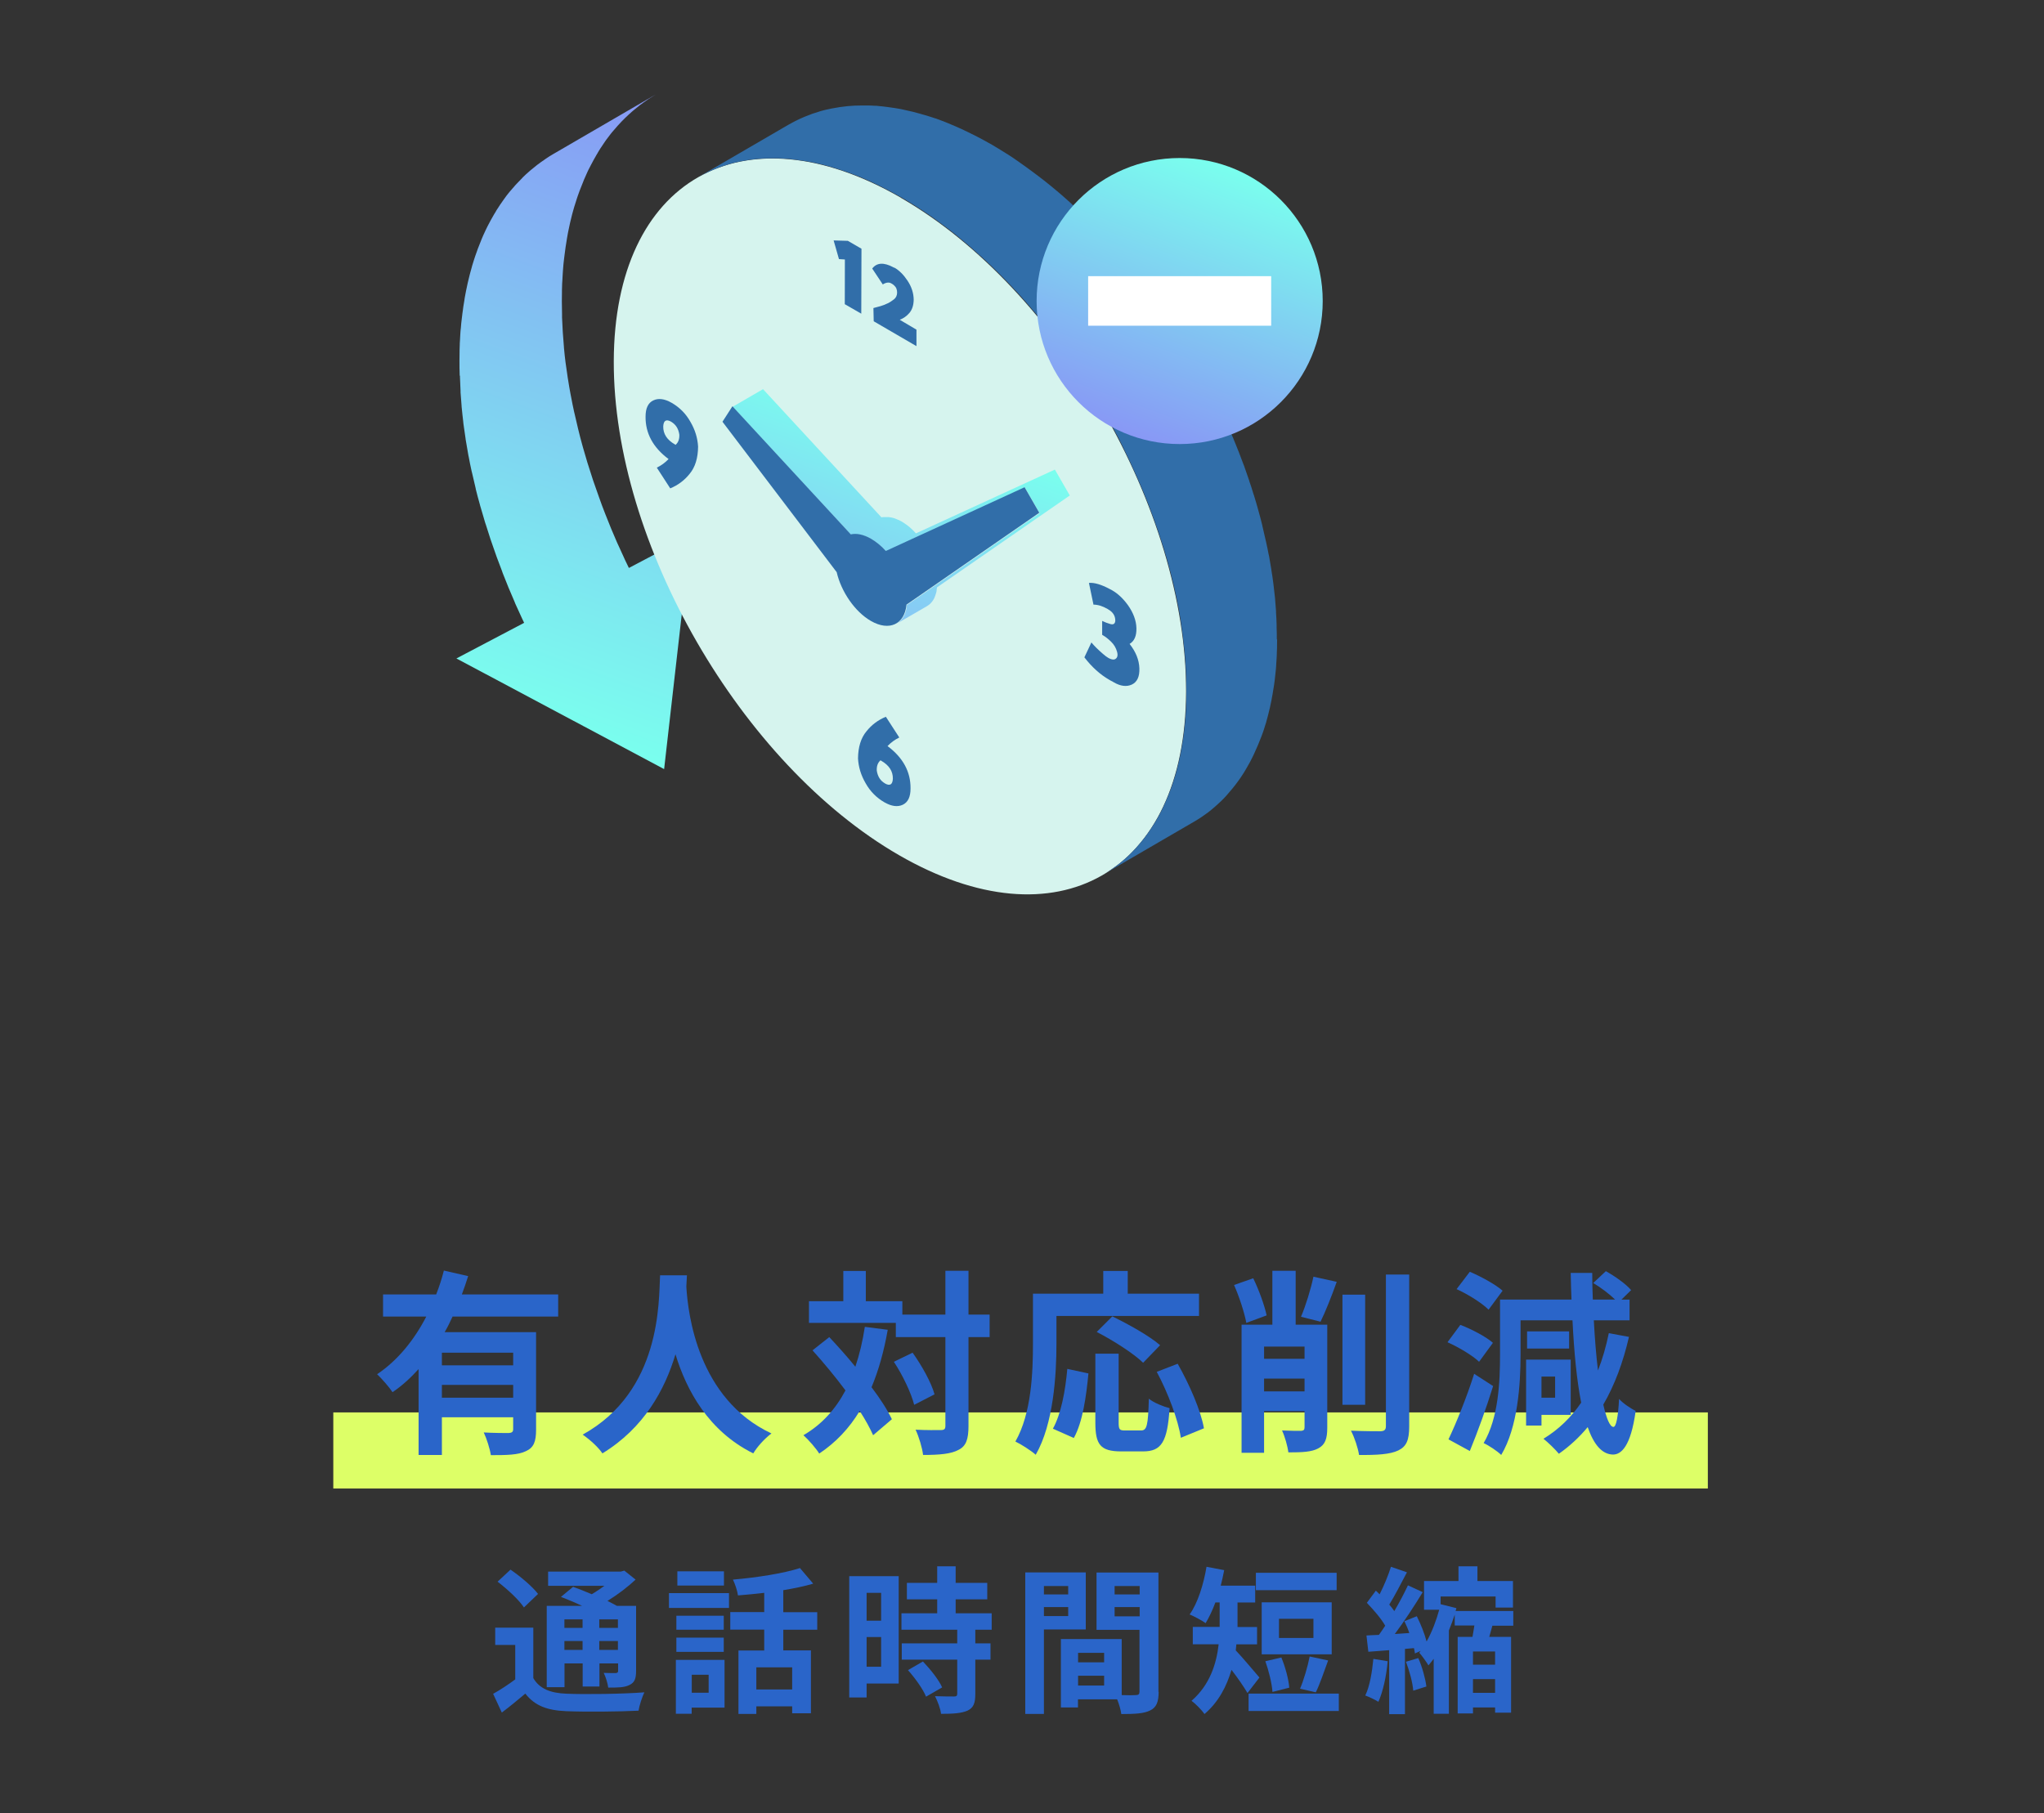 <?xml version="1.0" encoding="UTF-8"?><svg id="_レイヤー_2" xmlns="http://www.w3.org/2000/svg" xmlns:xlink="http://www.w3.org/1999/xlink" viewBox="0 0 207.04 183.71"><rect x="0" y="0" width="207.04" height="183.71" fill="#333333" stroke="none"/><defs><style>.cls-1{fill:none;}.cls-2{clip-path:url(#clippath);}.cls-3{fill:url(#_名称未設定グラデーション_423);}.cls-4{fill:url(#_名称未設定グラデーション_187);}.cls-5{fill:#fff;}.cls-6{fill:#316ea9;}.cls-7{fill:#ddff67;}.cls-8{fill:#d6f4ee;}.cls-9{fill:#2a65c9;}.cls-10{fill:url(#_名称未設定グラデーション_423-2);}.cls-11{isolation:isolate;}</style><clipPath id="clippath"><rect class="cls-1" width="207.04" height="183.71"/></clipPath><linearGradient id="_名称未設定グラデーション_423" x1="4997.43" y1="2402.44" x2="5019.32" y2="2342.32" gradientTransform="translate(5069.84 2414.13) rotate(-180)" gradientUnits="userSpaceOnUse"><stop offset="0" stop-color="#8898f5"/><stop offset="1" stop-color="#7affee"/></linearGradient><linearGradient id="_名称未設定グラデーション_187" x1="85.58" y1="61.27" x2="92.47" y2="42.34" gradientUnits="userSpaceOnUse"><stop offset="0" stop-color="#88c6f5"/><stop offset="1" stop-color="#7affee"/></linearGradient><linearGradient id="_名称未設定グラデーション_423-2" x1="114.53" y1="44.11" x2="124.44" y2="16.88" gradientTransform="matrix(1, 0, 0, 1, 0, 0)" xlink:href="#_名称未設定グラデーション_423"/></defs><g id="AIエージェントとは"><g class="cls-2"><g><rect class="cls-7" x="33.76" y="143.1" width="139.23" height="7.71"/><g><path class="cls-9" d="M45.84,133.39c-.24,.54-.5,1.06-.8,1.58h9.26v9.88c0,1.18-.22,1.82-1.04,2.18-.78,.38-1.92,.4-3.54,.4-.1-.66-.42-1.66-.72-2.3,1.02,.06,2.18,.06,2.52,.06,.34-.02,.46-.12,.46-.4v-1.2h-7.22v3.82h-2.36v-8.7c-.8,.88-1.66,1.68-2.64,2.34-.34-.52-1.1-1.38-1.56-1.82,2.12-1.42,3.78-3.52,4.98-5.84h-4.38v-2.24h5.38c.32-.82,.58-1.62,.78-2.42l2.46,.56c-.2,.62-.4,1.24-.64,1.86h9.76v2.24h-10.7Zm6.14,3.66h-7.22v1.28h7.22v-1.28Zm0,4.56v-1.3h-7.22v1.3h7.22Z"/><path class="cls-9" d="M69.58,129.21c-.02,.32-.04,.72-.06,1.14,.16,2.76,1.16,11.38,8.62,14.88-.74,.56-1.46,1.38-1.84,2.02-4.52-2.24-6.76-6.36-7.88-10.04-1.08,3.6-3.18,7.46-7.4,10.04-.42-.62-1.2-1.34-2-1.9,7.98-4.42,7.7-13.5,7.84-16.14h2.72Z"/><path class="cls-9" d="M89.92,134.73c-.38,2.16-.92,4.1-1.64,5.82,.88,1.16,1.6,2.28,2.06,3.24l-1.9,1.62c-.32-.72-.78-1.56-1.36-2.46-1.06,1.76-2.42,3.2-4.1,4.32-.28-.48-1.1-1.42-1.6-1.86,1.86-1.08,3.24-2.62,4.26-4.54-1.06-1.42-2.24-2.84-3.34-4.06l1.7-1.34c.86,.92,1.78,1.94,2.64,3,.42-1.24,.74-2.58,.96-4.04l2.32,.3Zm10.32,.74h-2.14v9c0,1.34-.24,2.04-1,2.42-.76,.42-1.94,.52-3.6,.52-.08-.7-.42-1.84-.76-2.56,1.12,.06,2.2,.04,2.54,.04,.36,0,.48-.1,.48-.42v-9h-5.02v-1.44h-8.8v-2.2h3.48v-3.06h2.28v3.06h3.7v1.36h4.36v-4.44h2.34v4.44h2.14v2.28Zm-7.8,1.58c.94,1.32,1.9,3.04,2.22,4.22l-2.06,1.06c-.3-1.18-1.16-3-2.06-4.36l1.9-.92Z"/><path class="cls-9" d="M107.01,136.11c0,3.22-.3,8.16-2.1,11.28-.44-.4-1.5-1.08-2.06-1.34,1.64-2.86,1.78-7.06,1.78-9.94v-5.04h7.12v-2.3h2.48v2.3h7.22v2.26h-14.44v2.78Zm-.36,8.64c.84-1.52,1.26-3.84,1.46-6.06l2.14,.46c-.22,2.3-.58,4.94-1.48,6.54l-2.12-.94Zm8.92,.18c.6,0,.72-.46,.8-3.22,.5,.42,1.48,.8,2.1,.96-.22,3.42-.82,4.38-2.68,4.38h-2.22c-2.12,0-2.62-.7-2.62-2.92v-6.98h2.36v6.96c0,.72,.08,.82,.64,.82h1.62Zm.22-6.86c-.96-.94-3.06-2.28-4.7-3.12l1.58-1.58c1.6,.78,3.76,1.98,4.84,2.92l-1.72,1.78Zm3.5,.1c1.18,2.08,2.34,4.72,2.66,6.54l-2.34,.96c-.26-1.78-1.3-4.56-2.44-6.68l2.12-.82Z"/><path class="cls-9" d="M126.24,134.03c-.18-1.02-.72-2.66-1.24-3.84l1.94-.68c.58,1.18,1.14,2.74,1.36,3.76l-2.06,.76Zm8.2,10.62c0,1.1-.2,1.72-.92,2.1-.68,.36-1.62,.4-3.02,.4-.08-.64-.36-1.62-.64-2.22,.78,.04,1.64,.04,1.92,.04,.26-.02,.36-.1,.36-.36v-1.64h-4.1v4.22h-2.28v-12.98h3.12v-5.46h2.36v5.46h3.2v10.44Zm-6.4-8.22v1.24h4.1v-1.24h-4.1Zm4.1,4.54v-1.3h-4.1v1.3h4.1Zm-.36-7.56c.48-1.12,1-2.82,1.26-4.06l2.36,.52c-.52,1.46-1.14,3.02-1.64,4.04l-1.98-.5Zm6.5,8.92h-2.3v-11.16h2.3v11.16Zm4.46-13.2v15.38c0,1.4-.28,2.04-1.1,2.44s-2.16,.48-3.98,.46c-.1-.68-.46-1.78-.82-2.46,1.3,.06,2.58,.06,3,.06,.38-.02,.54-.14,.54-.52v-15.36h2.36Z"/><path class="cls-9" d="M149.82,137.97c-.66-.64-2.08-1.48-3.2-1.98l1.3-1.76c1.14,.44,2.58,1.18,3.3,1.82l-1.4,1.92Zm1.42,2.46c-.68,2.2-1.54,4.58-2.36,6.58l-2.16-1.18c.76-1.6,1.84-4.24,2.6-6.64l1.92,1.24Zm-.46-7.74c-.66-.66-2.08-1.56-3.24-2.08l1.34-1.76c1.12,.48,2.6,1.28,3.32,1.92l-1.42,1.92Zm14.22,2.76c-.6,2.6-1.46,4.9-2.6,6.86,.32,1.4,.66,2.24,1.02,2.26,.28,.02,.48-1,.58-2.84,.38,.46,1.3,1.04,1.68,1.22-.5,3.64-1.48,4.42-2.3,4.42-1.1-.02-1.94-1-2.56-2.78-.86,1.04-1.84,1.94-2.92,2.7-.32-.4-1.1-1.16-1.56-1.52,1.54-.94,2.8-2.16,3.82-3.66-.44-2.22-.72-5.06-.88-8.34h-5.26v3.48c0,3-.28,7.36-1.96,10.16-.38-.38-1.28-.98-1.78-1.2,1.52-2.58,1.66-6.26,1.66-8.96v-5.58h7.24c-.04-.88-.06-1.78-.08-2.7h2.18c0,.92,.02,1.82,.06,2.7h2.26c-.58-.56-1.44-1.22-2.22-1.68l1.28-1.2c.9,.5,2.04,1.3,2.56,1.92l-.98,.96h.82v2.1h-3.62c.1,1.86,.24,3.58,.42,5.08,.46-1.16,.82-2.42,1.1-3.78l2.04,.38Zm-8.86,7.9v1.08h-1.56v-6.68h4.52v5.6h-2.96Zm2.8-6.72h-4.26v-1.74h4.26v1.74Zm-2.8,2.84v2.14h1.38v-2.14h-1.38Z"/><path class="cls-9" d="M54.02,170.02c.62,1.07,1.73,1.52,3.36,1.58,1.9,.08,5.7,.03,7.89-.14-.22,.45-.51,1.33-.59,1.86-1.97,.1-5.36,.13-7.32,.05-1.92-.08-3.18-.54-4.15-1.78-.74,.62-1.49,1.25-2.38,1.92l-.88-1.9c.69-.38,1.5-.91,2.24-1.46v-3.49h-2.03v-1.75h3.86v5.11Zm-.95-7.16c-.5-.77-1.7-1.87-2.67-2.61l1.31-1.22c.98,.67,2.21,1.7,2.79,2.46l-1.42,1.36Zm4.1,8.08h-1.79v-8.24h3.58c-.72-.34-1.49-.66-2.14-.91l1.23-1.02c.56,.21,1.23,.46,1.89,.75,.45-.26,.88-.56,1.28-.85h-5.7v-1.44h7.35l.37-.1,1.14,.91c-.8,.75-1.81,1.52-2.85,2.16,.35,.18,.69,.34,.96,.5h1.94v6.59c0,.77-.14,1.17-.66,1.42-.51,.27-1.2,.27-2.16,.27-.06-.46-.26-1.09-.46-1.49,.5,.02,1.06,.02,1.22,.02,.19-.02,.24-.08,.24-.24v-.74h-1.89v2.34h-1.7v-2.34h-1.84v2.4Zm0-6.87v.86h1.84v-.86h-1.84Zm1.84,3.09v-.9h-1.84v.9h1.84Zm3.58-3.09h-1.89v.86h1.89v-.86Zm0,3.09v-.9h-1.89v.9h1.89Z"/><path class="cls-9" d="M67.76,161.41h6.08v1.5h-6.08v-1.5Zm5.63,11.6h-3.33v.62h-1.6v-5.46h4.93v4.83Zm-.08-7.89h-4.8v-1.42h4.8v1.42Zm-4.8,.8h4.8v1.44h-4.8v-1.44Zm4.82-5.28h-4.72v-1.44h4.72v1.44Zm-3.26,9.04v1.82h1.71v-1.82h-1.71Zm9.27-4.58v2.11h2.8v6.37h-1.9v-.7h-3.63v.77h-1.81v-6.43h2.61v-2.11h-3.44v-1.78h3.44v-1.95c-.9,.11-1.81,.19-2.66,.26-.06-.46-.3-1.18-.51-1.6,2.4-.21,5.09-.62,6.79-1.17l1.34,1.58c-.91,.27-1.94,.48-3.03,.66v2.23h3.44v1.78h-3.44Zm.9,3.83h-3.63v2.24h3.63v-2.24Z"/><path class="cls-9" d="M91.03,170.57h-3.25v1.41h-1.76v-12.29h5.01v10.88Zm-3.25-9.19v2.82h1.47v-2.82h-1.47Zm1.47,7.49v-3.01h-1.47v3.01h1.47Zm9.54-3.75v1.38h1.54v1.65h-1.54v3.49c0,.91-.18,1.39-.8,1.68-.62,.27-1.49,.32-2.67,.32-.06-.53-.35-1.28-.61-1.79,.77,.03,1.67,.03,1.91,.03,.26,0,.34-.06,.34-.29v-3.44h-5.62v-1.65h5.62v-1.38h-5.65v-1.67h3.62v-1.41h-3.07v-1.67h3.07v-1.68h1.87v1.68h3.2v1.67h-3.2v1.41h3.65v1.67h-1.65Zm-5.3,3.22c.74,.78,1.6,1.84,1.94,2.62l-1.63,.94c-.29-.74-1.1-1.87-1.83-2.69l1.52-.88Z"/><path class="cls-9" d="M105.74,165.09v8.56h-1.89v-14.34h6.13v5.78h-4.24Zm0-4.4v.85h2.46v-.85h-2.46Zm2.46,3.04v-.91h-2.46v.91h2.46Zm9.16,7.67c0,1.02-.21,1.58-.85,1.89-.62,.32-1.55,.37-2.93,.37-.05-.4-.22-.99-.42-1.49h-3.97v.82h-1.73v-6.93h6.16v5.68c.62,.02,1.22,.02,1.42,0,.29,0,.38-.1,.38-.35v-6.26h-4.35v-5.81h6.27v12.08Zm-8.16-3.94v.96h2.64v-.96h-2.64Zm2.64,3.31v-.99h-2.64v.99h2.64Zm1.06-10.08v.85h2.54v-.85h-2.54Zm2.54,3.07v-.94h-2.54v.94h2.54Z"/><path class="cls-9" d="M126.36,171.53c-.37-.64-1.02-1.57-1.62-2.35-.48,1.65-1.31,3.27-2.74,4.48-.26-.4-.96-1.1-1.31-1.34,1.87-1.62,2.53-3.78,2.75-5.73h-2.62v-1.76h2.72v-2.48h-.43c-.3,.8-.64,1.52-.99,2.1-.37-.27-1.18-.7-1.62-.88,.82-1.15,1.41-3.03,1.71-4.83l1.79,.34c-.1,.53-.22,1.06-.35,1.57h3.49v1.71h-1.79v2.48h1.98v1.76h-2.1c-.02,.21-.03,.4-.06,.61,.64,.66,2.05,2.35,2.4,2.75l-1.22,1.58Zm9.25,.06v1.76h-9.14v-1.76h9.14Zm-.22-10.48h-8.18v-1.76h8.18v1.76Zm-.5,6.5h-7.09v-5.27h7.09v5.27Zm-6,3.81c-.05-.82-.37-2.13-.72-3.11l1.62-.38c.4,.96,.74,2.21,.8,3.06l-1.7,.43Zm4.15-7.41h-3.49v1.94h3.49v-1.94Zm-1.36,7.09c.38-.88,.78-2.26,.98-3.27l1.87,.4c-.43,1.17-.86,2.45-1.25,3.23l-1.6-.37Z"/><path class="cls-9" d="M140.56,168.31c-.13,1.52-.48,3.09-.94,4.11-.3-.19-.96-.51-1.33-.64,.46-.94,.69-2.37,.82-3.71l1.46,.24Zm10.61-3.62c-.11,.4-.21,.78-.32,1.15h2.21v7.68h-1.62v-.53h-2.24v.61h-1.55v-7.76h1.5c.06-.37,.14-.77,.19-1.15h-1.99v-1.1c-.18,.53-.37,1.07-.59,1.6v8.44h-1.54v-5.57c-.18,.24-.35,.46-.53,.67-.21-.35-.64-.96-.93-1.28l.14-.19-.58,.26c-.02-.16-.05-.35-.1-.54l-.91,.08v6.61h-1.6v-6.48l-2.11,.16-.19-1.65c.38-.02,.8-.05,1.26-.06,.21-.29,.43-.61,.64-.93-.42-.74-1.2-1.63-1.86-2.32l.91-1.23c.13,.11,.26,.24,.38,.37,.45-.88,.9-1.97,1.15-2.79l1.62,.56c-.58,1.1-1.23,2.37-1.79,3.27,.19,.22,.37,.45,.51,.66,.53-.9,1.01-1.82,1.38-2.61l1.5,.69c-.83,1.36-1.87,2.96-2.83,4.24l1.47-.1c-.14-.42-.32-.83-.5-1.2l1.26-.5c.4,.8,.79,1.78,.99,2.56,.56-.99,.99-2.16,1.28-3.22h-1.54v-2.91h3.49v-1.49h1.92v1.49h3.6v2.69h-1.76v-1.12h-5.57v.78l1.6,.4-.08,.29h5.84v1.49h-2.16Zm-7.51,3.3c.4,.9,.72,2.08,.82,2.88l-1.33,.42c-.06-.8-.38-2-.74-2.93l1.25-.37Zm7.78-.67h-2.24v1.34h2.24v-1.34Zm0,4.19v-1.39h-2.24v1.39h2.24Z"/></g><g><path class="cls-3" d="M46.59,38.05c0,.05,0,.1,0,.15,.02,.46,.04,.92,.06,1.39,0,.01,0,.03,0,.04,0,.04,0,.08,0,.12,.03,.43,.06,.86,.1,1.3,0,.06,0,.12,.01,.17,0,.03,0,.07,.01,.1,.04,.46,.1,.93,.15,1.39,0,.04,0,.07,.01,.11,0,.06,.02,.12,.02,.17,.06,.46,.13,.93,.2,1.39,0,.03,0,.05,.01,.08,0,0,0,.02,0,.02,.08,.49,.16,.97,.25,1.46,.01,.06,.02,.11,.03,.17,0,.05,.02,.09,.03,.14,.09,.49,.19,.99,.3,1.48,0,.03,.01,.06,.02,.08,.01,.05,.02,.11,.04,.16,.11,.49,.22,.98,.34,1.46,0,.03,.01,.06,.02,.09,0,0,0,.02,0,.03,.13,.51,.26,1.03,.41,1.54,.02,.05,.03,.11,.04,.16,.01,.04,.02,.08,.04,.13,.14,.5,.29,1,.44,1.5,.01,.03,.02,.07,.03,.1,.02,.06,.04,.11,.06,.17,.15,.49,.31,.98,.47,1.47l.02,.05s0,0,0,.01c.17,.5,.34,.99,.52,1.49,.02,.06,.04,.11,.06,.17,.02,.05,.04,.09,.05,.14,.17,.47,.35,.93,.53,1.4,0,.02,.02,.04,.02,.07,.02,.05,.04,.11,.06,.16,.16,.42,.33,.84,.5,1.25,.02,.06,.05,.12,.07,.18,.01,.03,.03,.06,.04,.09,.19,.45,.38,.91,.58,1.36,.02,.04,.03,.07,.04,.11,.03,.06,.06,.12,.08,.18,.19,.43,.38,.85,.58,1.27,.02,.04,.04,.09,.06,.13,0,.01,.01,.03,.02,.04,.06,.13,.12,.25,.18,.38l-6.86,3.61,12.84,6.84,8.2,4.37,1.33-11.68,1.37-12-6.27,3.3c-.14-.28-.27-.55-.4-.83-.03-.06-.05-.12-.08-.18-.2-.42-.39-.84-.58-1.27-.04-.09-.09-.19-.13-.28-.2-.45-.39-.91-.58-1.36-.04-.09-.07-.18-.11-.27-.17-.42-.34-.83-.5-1.25-.03-.08-.06-.15-.09-.23-.18-.47-.36-.93-.52-1.4-.04-.1-.07-.21-.11-.31-.18-.49-.35-.99-.52-1.48,0-.02-.01-.04-.02-.06-.16-.49-.32-.98-.47-1.47-.03-.09-.06-.19-.09-.28-.15-.5-.3-1-.44-1.5-.03-.1-.05-.19-.08-.29-.14-.51-.28-1.03-.4-1.54-.01-.04-.02-.08-.03-.12-.12-.49-.23-.97-.34-1.46-.02-.08-.04-.17-.06-.25-.11-.5-.21-.99-.3-1.48-.02-.1-.04-.2-.06-.3-.09-.49-.18-.98-.25-1.46l-.02-.11c-.07-.46-.14-.93-.2-1.39-.01-.09-.02-.19-.04-.28-.06-.47-.11-.93-.15-1.39,0-.09-.02-.18-.02-.28-.04-.43-.07-.87-.1-1.3,0-.05,0-.11-.01-.16-.03-.46-.05-.93-.07-1.39,0-.11,0-.21,0-.32-.01-.44-.02-.88-.02-1.31,0-.31,0-.62,.01-.93,0-.07,0-.13,0-.19,0-.23,.01-.45,.02-.68,0-.1,.01-.2,.02-.3,.01-.19,.02-.38,.03-.56,0-.11,.01-.21,.02-.32,.01-.18,.03-.35,.04-.53,.01-.12,.02-.23,.03-.34,.02-.18,.04-.35,.06-.52,.01-.11,.02-.21,.04-.32,.02-.18,.05-.35,.07-.53,.01-.1,.03-.2,.04-.3,.03-.21,.06-.41,.1-.62,.01-.07,.02-.13,.03-.2,.03-.19,.07-.38,.1-.57,.02-.08,.03-.17,.05-.25,.05-.27,.11-.54,.17-.8,.06-.28,.13-.55,.2-.82,.02-.09,.05-.18,.07-.26,.05-.18,.1-.36,.15-.53,.02-.09,.05-.17,.08-.25,.06-.19,.12-.38,.18-.57,.03-.1,.07-.2,.1-.3,.06-.17,.12-.34,.18-.5,.04-.09,.07-.19,.11-.28,.09-.23,.18-.46,.27-.68,.02-.06,.05-.12,.07-.18,.12-.28,.24-.55,.36-.81,.06-.14,.13-.27,.2-.4,.03-.07,.07-.14,.1-.2,.1-.2,.21-.4,.32-.6,0,0,0,0,0,0,.11-.2,.22-.39,.33-.58,.04-.06,.08-.12,.11-.19,.07-.12,.15-.24,.22-.36,.17-.26,.34-.51,.51-.76,.04-.06,.08-.11,.12-.17,.16-.22,.32-.43,.48-.63,.03-.04,.06-.08,.09-.11,.19-.23,.38-.45,.58-.67,.05-.05,.09-.1,.14-.15,.18-.2,.36-.39,.55-.57,.02-.02,.05-.05,.08-.08,.21-.2,.42-.4,.64-.59,.05-.05,.11-.09,.16-.14,.21-.18,.42-.35,.63-.51,.02-.01,.03-.03,.05-.04,.23-.17,.46-.34,.7-.5,.06-.04,.12-.08,.17-.12,.24-.16,.48-.31,.73-.46h0s-10.39,6.04-10.39,6.04c-.25,.14-.49,.3-.73,.46-.06,.04-.12,.08-.17,.12-.24,.16-.47,.33-.7,.5-.02,.01-.03,.03-.05,.04-.22,.17-.43,.34-.63,.51-.05,.05-.11,.09-.16,.14-.22,.19-.43,.38-.64,.59-.02,.02-.05,.05-.07,.08-.19,.19-.37,.38-.55,.57-.05,.05-.09,.1-.14,.15-.2,.22-.39,.44-.58,.67-.03,.04-.06,.07-.09,.11-.17,.21-.33,.42-.48,.64-.04,.06-.08,.11-.12,.17-.18,.25-.35,.5-.51,.76,0,.01-.02,.03-.03,.04-.07,.1-.13,.21-.19,.32-.04,.06-.08,.12-.12,.19-.11,.19-.22,.38-.33,.58,0,0,0,0,0,0-.11,.2-.22,.4-.32,.6-.03,.07-.07,.14-.1,.2-.06,.12-.12,.23-.17,.35,0,.02-.02,.04-.02,.05-.13,.27-.25,.54-.36,.81-.02,.06-.05,.12-.07,.18-.09,.22-.18,.45-.27,.68-.02,.04-.04,.09-.05,.13-.02,.05-.03,.1-.05,.15-.06,.17-.12,.33-.18,.5-.03,.1-.07,.2-.1,.3-.06,.19-.12,.38-.18,.57-.02,.07-.04,.13-.06,.2,0,.02-.01,.03-.01,.05-.05,.18-.1,.36-.15,.54-.02,.09-.05,.17-.07,.26-.07,.27-.14,.54-.2,.82h0c-.06,.26-.12,.53-.17,.8-.02,.09-.03,.17-.05,.26-.03,.18-.07,.36-.1,.54,0,0,0,.01,0,.02-.01,.07-.02,.14-.03,.2-.03,.2-.07,.4-.1,.61-.01,.1-.03,.2-.04,.31-.02,.14-.04,.28-.06,.43,0,.03,0,.07-.01,.1-.01,.11-.02,.21-.04,.32-.02,.17-.04,.35-.06,.52-.01,.11-.02,.23-.03,.35,0,.1-.02,.19-.03,.29,0,.08-.01,.16-.02,.23,0,.11-.02,.21-.02,.32-.01,.19-.02,.37-.03,.56,0,.1-.01,.2-.02,.31,0,.04,0,.08,0,.12,0,.18-.01,.37-.02,.55,0,.07,0,.13,0,.2,0,.28-.01,.55-.01,.83v.09c0,.44,0,.87,.02,1.31,0,.05,0,.11,0,.16Z"/><g><path class="cls-8" d="M91.25,20.04c16.01,9.24,28.94,31.64,28.89,50.03-.05,18.39-13.07,25.81-29.08,16.57-16.01-9.24-28.94-31.64-28.89-50.04,.05-18.39,13.07-25.81,29.08-16.57Z"/><path class="cls-6" d="M129.33,64.81s0-.06,0-.08c0-.39,0-.77-.02-1.16,0-.05,0-.1,0-.14,0-.04,0-.09,0-.14-.01-.41-.03-.82-.06-1.23,0-.01,0-.02,0-.04,0-.04,0-.07,0-.11-.03-.38-.06-.76-.09-1.15,0-.05,0-.1-.01-.15,0-.03,0-.06-.01-.09-.04-.41-.09-.82-.14-1.23,0-.03,0-.06-.01-.09,0-.05-.02-.1-.02-.15-.05-.41-.11-.82-.18-1.23,0-.02,0-.05-.01-.07,0,0,0-.01,0-.02-.07-.43-.14-.86-.22-1.3,0-.05-.02-.1-.03-.15,0-.04-.02-.08-.03-.12-.08-.44-.17-.87-.27-1.31,0-.02,0-.05-.02-.07-.01-.05-.02-.1-.03-.14-.1-.43-.2-.86-.3-1.3,0-.03-.01-.05-.02-.08,0,0,0-.02,0-.03-.11-.46-.23-.91-.36-1.37-.01-.05-.02-.1-.04-.15-.01-.04-.02-.07-.03-.11-.12-.44-.25-.88-.39-1.33,0-.03-.02-.06-.03-.09-.02-.05-.03-.1-.05-.15-.13-.44-.27-.87-.42-1.3,0-.01,0-.03-.01-.04,0,0,0,0,0-.01-.15-.44-.3-.88-.46-1.32-.02-.05-.03-.1-.05-.15-.01-.04-.03-.08-.05-.12-.15-.41-.31-.83-.47-1.24,0-.02-.01-.04-.02-.06-.02-.05-.04-.09-.06-.14-.15-.37-.29-.74-.45-1.11-.02-.05-.04-.1-.06-.16-.01-.03-.02-.06-.04-.08-.17-.4-.34-.8-.52-1.2-.01-.03-.03-.06-.04-.09-.02-.05-.05-.1-.07-.16-.17-.38-.34-.75-.51-1.13-.02-.04-.03-.08-.05-.12,0-.01-.01-.03-.02-.04-.21-.45-.43-.9-.66-1.35-.02-.05-.04-.09-.07-.14-.03-.06-.06-.11-.09-.17-.07-.15-.15-.29-.22-.44-.07-.15-.15-.29-.22-.44-.08-.14-.15-.29-.23-.43-.05-.09-.09-.18-.14-.27-.02-.04-.04-.08-.06-.12-.2-.38-.41-.75-.62-1.13-.03-.05-.06-.1-.08-.15-.19-.33-.38-.67-.57-1-.03-.05-.06-.11-.09-.16-.03-.06-.07-.11-.1-.16-.09-.15-.18-.3-.27-.45-.08-.13-.16-.27-.24-.4-.09-.15-.18-.3-.28-.45-.08-.13-.17-.27-.25-.4-.09-.15-.19-.3-.28-.44-.08-.13-.17-.26-.25-.39-.1-.15-.19-.3-.29-.44-.06-.09-.12-.19-.18-.28-.02-.03-.04-.05-.05-.08-.26-.38-.52-.77-.78-1.15-.05-.08-.11-.15-.16-.23-.27-.39-.55-.78-.83-1.16,0,0,0,0,0,0,0,0,0-.01-.01-.02-.2-.27-.4-.53-.6-.8-.07-.09-.14-.18-.21-.27-.14-.18-.28-.36-.41-.53-.02-.02-.04-.05-.05-.07-.03-.03-.05-.06-.08-.1-.34-.43-.68-.86-1.03-1.28,0,0,0,0,0,0,0,0-.02-.02-.02-.03-.34-.4-.67-.8-1.02-1.19-.03-.03-.05-.06-.08-.09-.01-.01-.02-.03-.04-.04-.33-.37-.66-.74-.99-1.1-.03-.04-.07-.07-.1-.11-.03-.03-.05-.05-.08-.08-.34-.36-.68-.72-1.03-1.08-.03-.03-.05-.06-.08-.08-.03-.03-.07-.06-.1-.1-.35-.36-.71-.71-1.07-1.06-.02-.02-.04-.04-.05-.05-.1-.09-.2-.19-.3-.28-.09-.09-.18-.17-.27-.26-.14-.13-.27-.25-.41-.38-.08-.08-.17-.16-.25-.23-.01-.01-.03-.02-.04-.04-.15-.14-.3-.27-.45-.4-.06-.05-.11-.1-.17-.15-.22-.19-.44-.38-.66-.57,0,0,0,0-.01,0-.05-.04-.09-.08-.14-.12-.18-.15-.35-.3-.53-.44-.08-.07-.16-.13-.25-.2-.12-.1-.24-.19-.36-.29-.03-.02-.05-.04-.08-.06-.09-.07-.17-.13-.26-.2-.14-.11-.28-.22-.42-.32-.09-.07-.18-.14-.28-.21-.08-.06-.16-.12-.24-.18-.06-.04-.12-.09-.18-.13-.09-.07-.18-.13-.27-.2-.14-.1-.28-.2-.42-.3-.09-.06-.18-.12-.27-.19-.04-.03-.08-.06-.12-.09-.12-.08-.24-.16-.35-.24-.07-.05-.14-.09-.2-.14-.22-.15-.45-.29-.67-.44,0,0,0,0-.01,0-.03-.02-.05-.03-.08-.05-.2-.13-.41-.25-.61-.38-.08-.05-.15-.09-.23-.14-.1-.06-.2-.12-.3-.18-.09-.06-.19-.11-.28-.17-.28-.16-.57-.32-.85-.47-.02-.01-.05-.03-.07-.04-.18-.1-.35-.19-.53-.28-.02-.01-.04-.02-.06-.03-.2-.1-.4-.21-.6-.3-.03-.01-.05-.02-.08-.04-.07-.03-.14-.07-.2-.1-.16-.08-.32-.15-.48-.23-.08-.04-.15-.07-.23-.11-.06-.03-.12-.06-.18-.08-.1-.04-.19-.08-.29-.13-.07-.03-.14-.06-.21-.09-.22-.09-.44-.19-.66-.28-.22-.09-.44-.17-.66-.26-.07-.03-.14-.05-.21-.08-.1-.04-.2-.07-.3-.11-.05-.02-.1-.04-.16-.05-.08-.03-.16-.05-.24-.08-.15-.05-.29-.1-.44-.14-.07-.02-.15-.05-.22-.07-.04-.01-.07-.02-.11-.03-.12-.04-.24-.07-.36-.1-.07-.02-.13-.04-.2-.06-.22-.06-.43-.12-.64-.17,0,0,0,0,0,0-.03,0-.05-.01-.08-.02-.19-.05-.38-.09-.57-.13-.07-.02-.15-.03-.22-.05-.1-.02-.21-.05-.31-.07-.03,0-.07-.01-.1-.02-.1-.02-.2-.04-.29-.05-.12-.02-.24-.04-.36-.06-.1-.02-.2-.03-.29-.04-.07-.01-.14-.02-.21-.03-.05,0-.09-.01-.14-.02-.11-.01-.21-.03-.32-.04-.11-.01-.22-.02-.34-.04-.1,0-.21-.02-.31-.03-.06,0-.12-.01-.19-.02-.05,0-.09,0-.14,0-.12,0-.24-.01-.36-.02-.1,0-.2,0-.3-.01-.12,0-.24,0-.36,0-.07,0-.13,0-.2,0-.03,0-.06,0-.09,0-.18,0-.35,0-.53,.01-.06,0-.12,0-.17,0-.23,.01-.46,.03-.69,.05,0,0-.02,0-.03,0-.03,0-.06,0-.09,.01-.22,.02-.43,.05-.65,.08-.07,0-.14,.02-.21,.03-.21,.03-.42,.07-.63,.11-.03,0-.06,0-.09,.02-.01,0-.02,0-.03,0-.06,.01-.12,.03-.18,.04-.12,.03-.25,.05-.37,.08-.07,.02-.14,.04-.21,.05-.11,.03-.22,.06-.33,.09-.07,.02-.15,.04-.22,.07-.1,.03-.21,.06-.31,.1-.07,.02-.15,.05-.22,.07-.05,.02-.1,.03-.15,.05-.04,.01-.08,.03-.12,.05-.12,.04-.23,.09-.34,.13-.08,.03-.16,.06-.23,.09-.12,.05-.23,.1-.35,.15-.07,.03-.15,.06-.22,.1-.12,.06-.25,.12-.37,.18-.06,.03-.12,.06-.18,.09-.18,.09-.36,.19-.53,.29l-9.2,5.35c.18-.1,.35-.2,.53-.29,.06-.03,.12-.06,.18-.09,.12-.06,.24-.12,.37-.18,.07-.03,.15-.07,.22-.1,.11-.05,.23-.1,.35-.15,.08-.03,.16-.06,.23-.09,.11-.04,.23-.09,.34-.13,.09-.03,.18-.07,.27-.1,.07-.03,.15-.05,.22-.07,.1-.03,.21-.07,.31-.1,.07-.02,.15-.04,.22-.07,.11-.03,.22-.06,.33-.09,.07-.02,.14-.04,.21-.05,.12-.03,.24-.06,.37-.08,.06-.01,.12-.03,.18-.04,.04,0,.08-.01,.12-.02,.21-.04,.42-.08,.63-.11,.07-.01,.14-.02,.21-.03,.21-.03,.43-.06,.65-.08,.04,0,.08,0,.12-.01,.23-.02,.46-.04,.69-.05,.06,0,.12,0,.17,0,.18,0,.35-.01,.53-.01,.09,0,.19,0,.28,0,.12,0,.24,0,.36,0,.1,0,.2,0,.3,.01,.12,0,.24,.01,.36,.02,.11,0,.21,.01,.32,.02,.1,0,.21,.02,.31,.03,.11,.01,.22,.02,.34,.04,.11,.01,.21,.02,.32,.04,.12,.01,.23,.03,.35,.05,.1,.01,.2,.03,.3,.04,.12,.02,.24,.04,.36,.06,.1,.02,.2,.03,.3,.05,.14,.03,.28,.05,.42,.08,.07,.02,.15,.03,.22,.05,.19,.04,.38,.09,.57,.13,.03,0,.05,.01,.08,.02,.22,.05,.43,.11,.65,.17,.07,.02,.13,.04,.2,.06,.15,.04,.31,.09,.46,.14,.07,.02,.15,.05,.22,.07,.15,.05,.29,.09,.44,.14,.08,.03,.16,.05,.24,.08,.15,.05,.3,.11,.46,.16,.07,.03,.14,.05,.21,.08,.22,.08,.44,.17,.66,.25,0,0,0,0,0,0,0,0,0,0,0,0,.22,.09,.44,.18,.66,.27,.07,.03,.14,.06,.21,.09,.16,.07,.31,.14,.47,.21,.08,.04,.15,.07,.23,.11,.16,.07,.32,.15,.48,.23,.07,.03,.14,.06,.2,.1,.23,.11,.45,.22,.68,.34,.02,.01,.04,.02,.06,.03,.2,.1,.4,.21,.6,.32,.28,.15,.56,.31,.85,.47,.2,.11,.39,.23,.59,.35,.08,.05,.15,.09,.23,.14,.2,.12,.41,.25,.61,.38,.03,.02,.05,.03,.08,.05,.23,.15,.46,.29,.68,.44,.07,.05,.14,.09,.21,.14,.16,.11,.32,.21,.47,.32,.09,.06,.18,.12,.27,.19,.14,.1,.28,.2,.42,.3,.09,.07,.18,.13,.27,.2,.14,.1,.27,.2,.41,.3,.09,.07,.19,.14,.28,.21,.14,.11,.28,.22,.42,.32,.09,.07,.17,.13,.26,.2,.15,.11,.29,.23,.44,.35,.08,.07,.16,.13,.24,.2,.18,.14,.35,.29,.53,.44,.05,.04,.1,.08,.15,.12,.23,.19,.45,.38,.67,.58,.06,.05,.12,.1,.18,.16,.16,.14,.33,.29,.49,.44,.09,.08,.17,.16,.26,.23,.14,.12,.27,.25,.41,.37,.09,.09,.18,.17,.27,.26,.12,.11,.23,.22,.35,.33,.36,.35,.72,.7,1.07,1.06,.06,.06,.12,.12,.18,.18,.35,.35,.69,.71,1.03,1.08,.06,.06,.12,.13,.18,.19,.33,.36,.67,.73,.99,1.1,.04,.04,.08,.09,.11,.13,.34,.39,.68,.79,1.02,1.19,.01,.01,.02,.03,.03,.04,.35,.42,.69,.85,1.03,1.28,.04,.06,.09,.11,.13,.17,.14,.18,.28,.36,.41,.53,.07,.09,.14,.18,.21,.27,.2,.27,.41,.54,.61,.81,0,0,0,0,0,0,.28,.38,.56,.77,.83,1.16,.05,.08,.11,.15,.16,.23,.26,.38,.53,.76,.78,1.14,.08,.12,.16,.24,.24,.36,.1,.15,.19,.29,.29,.44,.08,.13,.17,.26,.25,.39,.09,.15,.19,.3,.28,.45,.08,.13,.17,.27,.25,.4,.09,.15,.18,.3,.28,.45,.08,.13,.16,.27,.24,.4,.09,.15,.18,.3,.27,.45,.06,.11,.13,.22,.19,.32,.19,.33,.38,.66,.57,.99,.03,.05,.06,.1,.09,.15,.21,.37,.41,.75,.62,1.13,.07,.13,.14,.26,.2,.38,.08,.14,.15,.29,.23,.43,.08,.14,.15,.29,.22,.44,.07,.14,.15,.29,.22,.44,.05,.1,.1,.2,.15,.31,.22,.45,.44,.9,.65,1.35,.02,.05,.05,.1,.07,.16,.17,.37,.34,.75,.51,1.12,.04,.08,.08,.17,.11,.25,.18,.4,.35,.8,.52,1.2,.03,.08,.07,.16,.1,.24,.15,.37,.3,.74,.45,1.11,.03,.07,.05,.13,.08,.2,.16,.41,.31,.82,.46,1.24,.03,.09,.07,.18,.1,.27,.16,.44,.31,.88,.46,1.31,0,.02,.01,.04,.02,.06,.14,.43,.28,.87,.42,1.3,.03,.08,.05,.16,.08,.25,.13,.44,.26,.88,.39,1.33,.02,.09,.05,.17,.07,.26,.13,.46,.25,.91,.36,1.37,0,.04,.02,.07,.03,.11,.11,.43,.21,.86,.3,1.29,.02,.07,.03,.15,.05,.22,.1,.44,.18,.88,.27,1.31,.02,.09,.03,.18,.05,.27,.08,.43,.16,.87,.22,1.3,0,.03,0,.06,.01,.09,.06,.41,.12,.82,.17,1.23,.01,.08,.02,.17,.03,.25,.05,.41,.1,.82,.14,1.23,0,.08,.01,.16,.02,.24,.04,.38,.07,.77,.09,1.15,0,.05,0,.1,.01,.14,.03,.41,.04,.82,.06,1.23,0,.09,0,.19,0,.28,.01,.39,.02,.78,.02,1.16,0,.28,0,.55-.01,.82,0,.06,0,.11,0,.17,0,.2-.01,.4-.02,.6,0,.09,0,.18-.01,.27,0,.17-.02,.33-.03,.5,0,.09-.01,.19-.02,.28-.01,.16-.02,.31-.04,.47,0,.1-.02,.2-.03,.3-.02,.16-.03,.31-.05,.46-.01,.09-.02,.19-.03,.28-.02,.16-.04,.31-.06,.47-.01,.09-.02,.18-.04,.27-.03,.18-.06,.36-.09,.55,0,.06-.02,.12-.03,.18-.03,.17-.06,.33-.09,.5-.01,.07-.03,.15-.04,.23-.05,.24-.1,.48-.15,.71-.06,.24-.12,.49-.18,.73-.02,.08-.04,.16-.06,.23-.04,.16-.09,.32-.13,.47-.02,.08-.05,.15-.07,.22-.05,.17-.1,.34-.16,.51-.03,.09-.06,.18-.09,.27-.05,.15-.1,.3-.16,.44-.03,.08-.06,.17-.09,.25-.08,.2-.16,.4-.24,.6-.02,.05-.04,.11-.07,.16-.1,.24-.21,.48-.32,.72-.06,.12-.11,.24-.17,.36-.03,.06-.06,.12-.09,.18-.09,.18-.19,.36-.28,.53,0,0,0,0,0,0-.1,.17-.19,.34-.3,.51-.03,.06-.07,.11-.1,.16-.07,.11-.13,.21-.2,.32-.15,.23-.3,.45-.45,.67-.04,.05-.07,.1-.11,.15-.14,.19-.28,.38-.43,.56-.03,.03-.05,.07-.08,.1-.17,.2-.34,.4-.51,.6-.04,.05-.08,.09-.12,.14-.16,.17-.32,.34-.49,.51-.02,.02-.04,.05-.07,.07-.18,.18-.37,.35-.57,.52-.05,.04-.09,.08-.14,.12-.18,.16-.37,.31-.56,.45-.01,.01-.03,.02-.04,.03-.2,.15-.41,.3-.62,.44-.05,.03-.1,.07-.15,.1-.21,.14-.43,.28-.65,.4,0,0,0,0,0,0h0s0,0,0,0l9.2-5.35c.22-.13,.44-.26,.65-.4,.05-.03,.1-.07,.15-.1,.21-.14,.42-.29,.62-.44,.01-.01,.03-.02,.04-.03,.19-.15,.38-.3,.56-.46,.05-.04,.09-.08,.14-.12,.19-.17,.38-.34,.57-.52,.02-.02,.04-.04,.07-.07,.17-.16,.33-.33,.49-.51,.04-.05,.08-.09,.12-.14,.17-.19,.34-.39,.51-.6,.03-.03,.05-.07,.08-.1,.15-.18,.29-.37,.43-.56,.04-.05,.07-.1,.11-.15,.16-.22,.31-.44,.45-.67,0-.01,.02-.02,.03-.04,.06-.09,.11-.19,.17-.28,.03-.06,.07-.11,.1-.17,.1-.17,.2-.34,.29-.51,0,0,0,0,0,0,.1-.17,.19-.35,.28-.53,.03-.06,.06-.12,.09-.18,.05-.1,.1-.2,.15-.31,0-.02,.01-.03,.02-.05,.11-.24,.22-.48,.32-.72,.02-.05,.04-.11,.07-.16,.08-.2,.16-.4,.24-.6,.01-.04,.03-.08,.05-.12,.02-.04,.03-.09,.05-.13,.05-.15,.11-.29,.16-.44,.03-.09,.06-.18,.09-.27,.05-.17,.11-.34,.16-.51,.02-.06,.04-.12,.06-.18,0-.02,0-.03,.01-.05,.05-.16,.09-.32,.13-.48,.02-.08,.04-.15,.06-.23,.06-.24,.12-.48,.18-.73,0,0,0,0,0,0,.05-.23,.1-.47,.15-.71,.02-.08,.03-.15,.04-.23,.03-.16,.06-.32,.09-.48,0,0,0-.01,0-.02,.01-.06,.02-.12,.03-.18,.03-.18,.06-.36,.09-.54,.01-.09,.02-.18,.04-.27,.02-.13,.04-.25,.05-.38,0-.03,0-.06,.01-.09,.01-.09,.02-.19,.03-.28,.02-.15,.03-.31,.05-.46,.01-.1,.02-.2,.03-.31,0-.09,.02-.17,.02-.26,0-.07,0-.14,.01-.21,0-.09,.01-.19,.02-.28,.01-.16,.02-.33,.03-.49,0-.09,.01-.18,.01-.27,0-.04,0-.07,0-.11,0-.16,.01-.33,.02-.49,0-.06,0-.12,0-.17,0-.24,0-.49,.01-.74Z"/><g><path class="cls-4" d="M106.84,47.58l-14.06,6.46s-.03-.03-.05-.05c-.05-.05-.1-.11-.15-.16-.05-.05-.1-.1-.15-.15,0,0,0,0,0,0,0,0,0,0,0,0-.05-.05-.11-.1-.16-.15-.05-.05-.11-.1-.16-.14-.01,0-.02-.02-.03-.03,0,0-.02-.02-.03-.02-.03-.03-.07-.06-.1-.08-.05-.04-.11-.08-.16-.12-.03-.02-.06-.04-.09-.06,0,0-.02-.01-.03-.02-.01,0-.03-.02-.04-.03-.05-.03-.1-.07-.15-.1-.05-.03-.1-.06-.15-.09-.01,0-.02-.01-.03-.02-.04-.02-.08-.04-.12-.06-.05-.03-.1-.05-.15-.08,0,0,0,0-.01,0,0,0-.01,0-.02,0-.04-.02-.07-.04-.11-.05-.05-.02-.1-.04-.14-.06,0,0,0,0,0,0,0,0,0,0,0,0-.04-.02-.09-.03-.13-.05-.04-.01-.08-.03-.12-.04,0,0-.01,0-.02,0,0,0,0,0,0,0-.05-.01-.1-.03-.15-.04-.03,0-.05-.01-.08-.02-.01,0-.03,0-.04,0-.01,0-.02,0-.03,0-.05-.01-.1-.02-.15-.03-.01,0-.02,0-.03,0-.02,0-.03,0-.05,0-.03,0-.05,0-.08,0-.03,0-.07,0-.1,0-.02,0-.03,0-.05,0,0,0-.02,0-.02,0-.06,0-.12,0-.19,0,0,0,0,0,0,0-.02,0-.04,0-.06,0-.05,0-.09,.01-.14,.02,0,0-.02,0-.03,0l-11.99-12.98-3.07,1.78,11.99,12.98c.05-.01,.11-.02,.17-.03,.02,0,.04,0,.06,0,.07,0,.14,0,.22,0,.02,0,.03,0,.05,0,.06,0,.12,0,.18,.01,.02,0,.03,0,.05,0,.07,0,.15,.02,.22,.04,.01,0,.03,0,.04,0,.08,.02,.16,.04,.23,.06,0,0,.01,0,.02,0,.08,.03,.17,.06,.25,.09,0,0,0,0,0,0,.09,.03,.17,.07,.26,.12,0,0,.01,0,.02,0,.09,.04,.18,.09,.28,.15,.13,.07,.26,.16,.38,.24,0,0,.02,.01,.03,.02,.12,.08,.23,.17,.35,.27,0,0,.02,.02,.03,.02,.12,.1,.24,.21,.36,.32,0,0,0,0,0,0,.12,.11,.24,.23,.35,.36h0s14.06-6.46,14.06-6.46l1.49,2.59-13.45,9.31c-.01,.11-.03,.21-.04,.31,0,.02,0,.03,0,.04-.02,.09-.04,.19-.07,.27,0,0,0,0,0,0-.02,.08-.05,.16-.08,.24-.01,.03-.02,.05-.03,.08-.02,.05-.04,.09-.07,.14-.02,.04-.05,.09-.07,.13-.02,.04-.05,.08-.08,.12-.02,.03-.04,.05-.06,.08-.03,.04-.06,.08-.1,.12-.02,.02-.04,.05-.06,.07-.04,.04-.08,.07-.12,.11-.02,.02-.04,.03-.06,.05-.06,.05-.13,.09-.19,.13l3.07-1.78c.07-.04,.13-.08,.19-.13,.02-.02,.04-.03,.06-.05,.04-.03,.08-.07,.12-.11,.02-.02,.04-.05,.06-.07,.03-.04,.07-.07,.1-.12,.02-.03,.04-.05,.06-.08,.01-.02,.03-.04,.04-.06,.01-.02,.02-.04,.03-.06,.02-.04,.05-.08,.07-.13,.01-.02,.02-.04,.03-.06,.01-.02,.02-.05,.03-.08,.01-.03,.02-.05,.03-.08,0-.02,.01-.03,.02-.05,.02-.06,.04-.12,.06-.19,0,0,0,0,0,0,0,0,0,0,0,0,.02-.06,.03-.11,.05-.17,0-.03,.01-.07,.02-.1,0-.01,0-.03,0-.04,0-.01,0-.02,0-.04,0-.06,.02-.11,.03-.17,0-.04,0-.07,.01-.11l13.45-9.31-1.49-2.59Z"/><path class="cls-6" d="M103.78,49.36l1.49,2.59-13.45,9.31c-.19,1.99-1.74,2.73-3.61,1.65-1.63-.94-3.01-2.98-3.46-4.94l-11.57-15.24,1.01-1.57,11.99,12.98c.59-.13,1.29,.01,2.06,.45,.53,.31,1.04,.73,1.49,1.23l14.06-6.46Z"/></g><g><g class="cls-11"><polygon class="cls-6" points="87.26 25.2 87.24 31.78 85.57 30.82 85.58 26.29 84.98 26.25 84.44 24.36 85.88 24.4 87.26 25.2"/></g><g class="cls-11"><path class="cls-6" d="M90.59,27.11c.5,.29,.94,.73,1.33,1.32,.42,.63,.62,1.27,.63,1.93-.01,.58-.16,1.02-.43,1.34-.27,.32-.6,.55-.98,.7l1.69,1v1.67s-4.33-2.52-4.33-2.52l-.03-1.34c.25-.06,.49-.13,.74-.2,.25-.07,.48-.17,.71-.28,.23-.11,.44-.25,.64-.41,.2-.16,.3-.38,.31-.65,.01-.32-.09-.57-.32-.77-.08-.07-.16-.13-.24-.17-.13-.08-.26-.11-.37-.1-.18,.01-.36,.08-.52,.19l-1.07-1.61c.45-.6,1.16-.65,2.12-.14,.04,.02,.07,.04,.11,.06Z"/></g></g><g class="cls-11"><path class="cls-6" d="M89.9,75.59c1.57,1.17,2.35,2.61,2.33,4.3,0,.85-.26,1.39-.78,1.64-.52,.25-1.14,.17-1.86-.24-.8-.46-1.44-1.1-1.9-1.92-.48-.82-.73-1.65-.78-2.52,.01-1.17,.3-2.09,.85-2.75,.54-.68,1.2-1.16,1.97-1.48l1.36,2.1c-.45,.22-.85,.51-1.19,.87Zm-.27,3.78c.51,.29,.78,.13,.81-.48,.01-.75-.38-1.36-1.19-1.82-.02-.01-.04-.02-.06-.04-.28,.24-.4,.59-.38,1.04,.09,.6,.36,1.03,.83,1.3"/></g><g class="cls-11"><path class="cls-6" d="M67.72,46.51c-1.57-1.17-2.35-2.61-2.33-4.3,0-.85,.26-1.39,.78-1.64,.52-.25,1.14-.17,1.86,.24,.8,.46,1.44,1.1,1.9,1.92,.48,.82,.73,1.65,.78,2.52-.01,1.17-.3,2.09-.85,2.75-.54,.68-1.2,1.16-1.97,1.48l-1.36-2.1c.45-.22,.85-.51,1.19-.87Zm.27-3.78c-.51-.29-.78-.13-.81,.48-.01,.75,.38,1.36,1.19,1.82,.02,.01,.04,.02,.06,.04,.28-.24,.4-.59,.38-1.04-.09-.6-.36-1.03-.83-1.3"/></g><g class="cls-11"><path class="cls-6" d="M112.67,59.82c.56,.32,1.09,.82,1.58,1.49,.55,.78,.84,1.56,.86,2.33,.02,.79-.21,1.31-.69,1.6,.63,.8,.96,1.62,.99,2.47,.03,.85-.23,1.4-.77,1.65-.53,.24-1.14,.17-1.84-.24-.03-.01-.05-.03-.08-.05-.12-.06-.24-.12-.35-.19-.94-.54-1.78-1.3-2.53-2.28l.71-1.51c.27,.33,.66,.72,1.17,1.16,.2,.18,.38,.31,.55,.41,.25,.14,.46,.19,.62,.15,.28-.11,.37-.37,.26-.77-.11-.4-.31-.74-.62-1.04-.28-.27-.56-.49-.82-.64-.02-.01-.04-.03-.07-.04v-1.41c.26,.13,.54,.23,.84,.32,.3,.08,.47-.03,.49-.35,0-.49-.24-.87-.72-1.14-.02-.01-.04-.02-.06-.04-.52-.3-.99-.44-1.43-.44l-.46-2.2c.54-.05,1.25,.16,2.11,.62,.08,.04,.17,.08,.25,.13Z"/></g></g><g><circle class="cls-10" cx="119.49" cy="30.5" r="14.49"/><rect class="cls-5" x="110.22" y="27.98" width="18.54" height="5.02"/></g></g></g></g></g></svg>